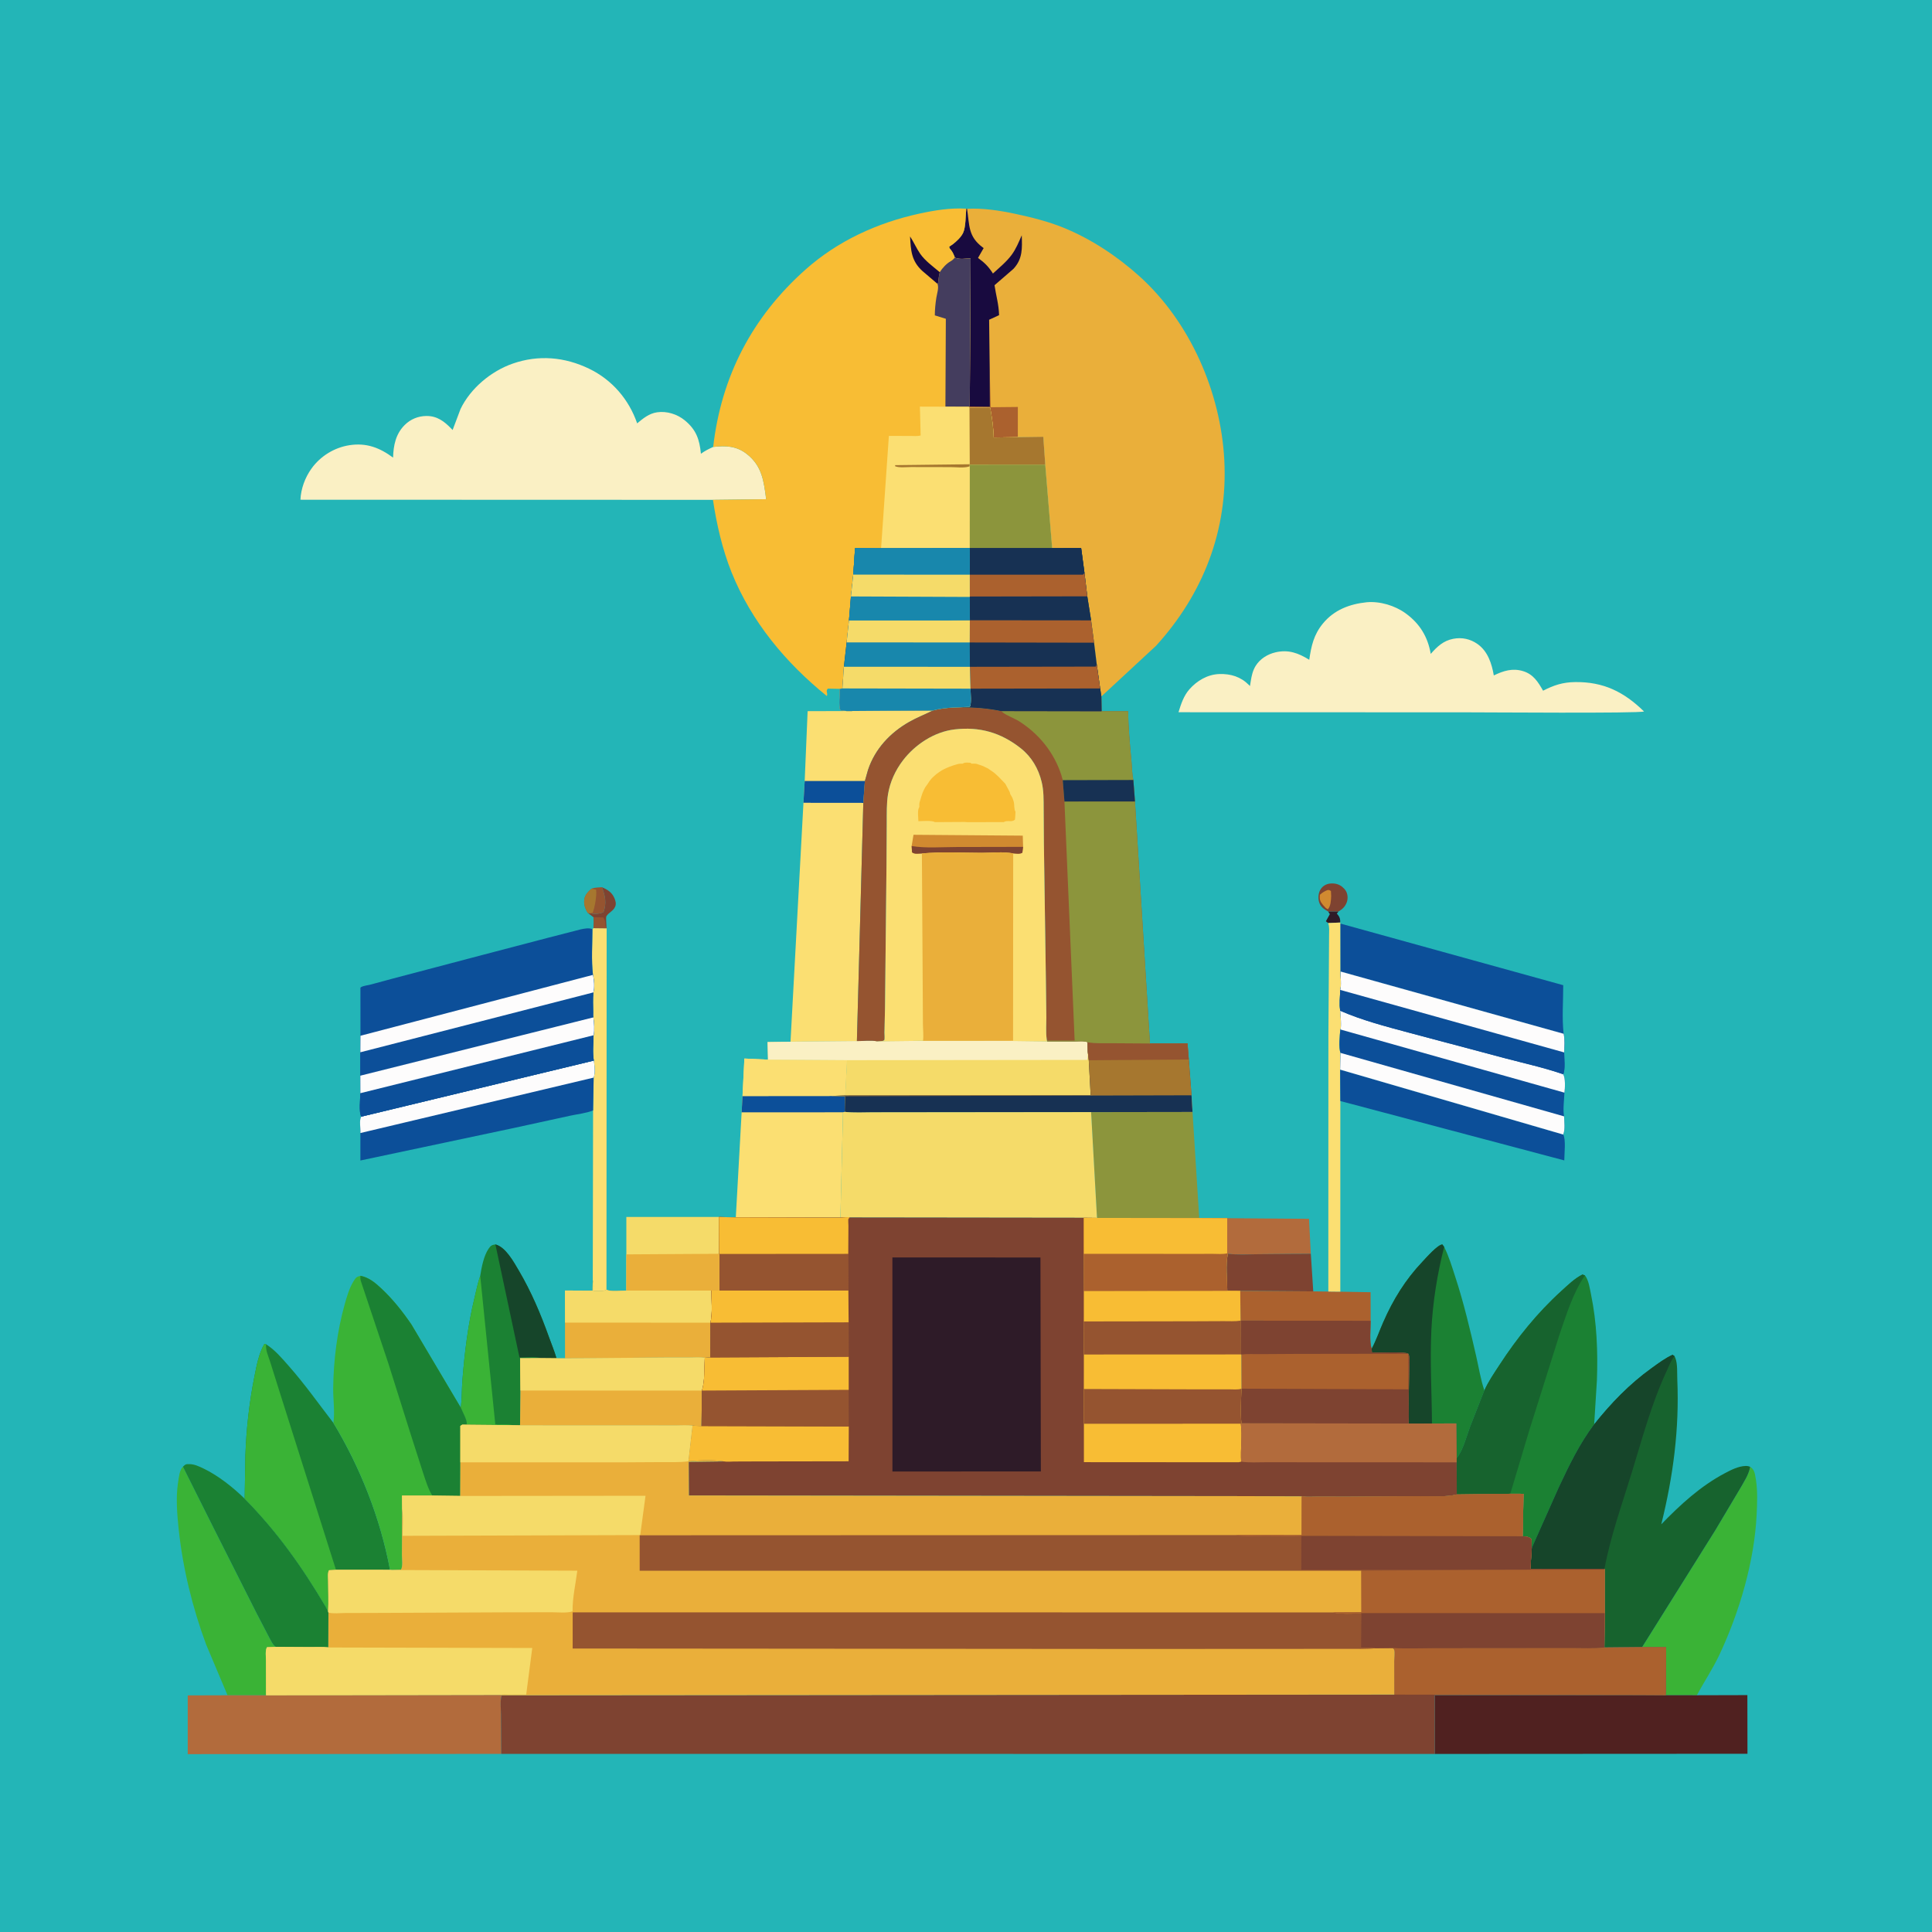 <svg version="1.1" xmlns="http://www.w3.org/2000/svg" style="display: block;" viewBox="0 0 2048 2048" width="1024" height="1024">
<path transform="translate(0,0)" fill="rgb(35,181,183)" d="M -0 -0 L 2048 0 L 2048 2048 L -0 2048 L -0 -0 z"/>
<path transform="translate(0,0)" fill="rgb(46,27,40)" d="M 1407.85 966.177 L 1418.94 966.171 L 1417.12 968.5 L 1418.38 969.978 C 1420.31 972.35 1420.88 974.929 1420.63 977.925 L 1407.9 978.471 L 1405.5 976.604 L 1409.69 969 L 1407.85 966.177 z"/>
<path transform="translate(0,0)" fill="rgb(126,67,49)" d="M 638.007 940.474 C 643.989 943.004 648.559 945.783 651.265 951.973 C 652.532 954.872 653.382 957.968 652.143 961 C 650.204 965.747 645.067 967.448 642.821 971.256 C 641.956 972.723 643.077 980.658 642.849 982.988 L 643.081 984.15 L 629.089 983.976 C 629.445 979.938 629.798 976.296 629.091 972.269 L 623.127 967.776 L 626.163 968.013 L 626.954 968.339 C 630.422 969.099 636.668 968.699 639.726 966.819 C 643.18 957.695 641.6 949.376 638.007 940.474 z"/>
<path transform="translate(0,0)" fill="rgb(149,84,48)" d="M 629.091 972.269 L 639.51 972.5 C 641.69 975.737 641.707 977.954 641.845 981.747 L 642.849 982.988 L 643.081 984.15 L 629.089 983.976 C 629.445 979.938 629.798 976.296 629.091 972.269 z"/>
<path transform="translate(0,0)" fill="rgb(149,84,48)" d="M 627.057 941.969 C 630.339 940.725 634.517 940.786 638.007 940.474 C 641.6 949.376 643.18 957.695 639.726 966.819 C 636.668 968.699 630.422 969.099 626.954 968.339 L 626.163 968.013 L 623.127 967.776 C 620.839 964.425 619.131 959.743 619.206 955.654 C 619.324 949.248 622.656 946.042 627.057 941.969 z"/>
<path transform="translate(0,0)" fill="rgb(166,119,47)" d="M 627.057 941.969 L 628.415 942.342 L 631.85 943.048 C 632.83 948.753 630.484 962.158 628.265 967.556 L 626.163 968.013 L 623.127 967.776 C 620.839 964.425 619.131 959.743 619.206 955.654 C 619.324 949.248 622.656 946.042 627.057 941.969 z"/>
<path transform="translate(0,0)" fill="rgb(126,67,49)" d="M 1407.85 966.177 C 1403.25 963.647 1399.72 961.274 1398.22 955.979 C 1396.98 951.569 1397.55 946.055 1400.21 942.219 C 1402.43 939.017 1405.9 937.054 1409.73 936.618 C 1414.51 936.075 1419.22 937.048 1422.93 940.182 C 1426.23 942.962 1428.04 945.785 1428.43 950.108 C 1428.83 954.647 1427.24 958.775 1424.21 962.116 C 1422.69 963.784 1420.84 964.997 1418.94 966.171 L 1407.85 966.177 z"/>
<path transform="translate(0,0)" fill="rgb(209,138,48)" d="M 1407.26 943.5 C 1409.33 943.369 1409.17 943.539 1410.85 944.5 L 1411.09 950 C 1410.89 954.351 1410.63 960.931 1407.5 963.897 L 1405.37 962.5 L 1402.44 959.296 C 1399.31 955.553 1398.64 953.333 1399.12 948.5 C 1401.82 946.132 1403.88 944.764 1407.26 943.5 z"/>
<path transform="translate(0,0)" fill="rgb(178,107,60)" d="M 1300.9 1291.33 L 1387.6 1292 L 1389.53 1329.01 L 1333.62 1329.52 C 1323.04 1329.62 1312.14 1330.32 1301.64 1329.06 L 1300.88 1328.6 L 1300.9 1291.33 z"/>
<path transform="translate(0,0)" fill="rgb(126,67,49)" d="M 1389.53 1329.01 L 1392.11 1368.91 L 1314.72 1368.33 L 1301 1368.23 C 1300.94 1356.31 1298.99 1340.46 1301.64 1329.06 C 1312.14 1330.32 1323.04 1329.62 1333.62 1329.52 L 1389.53 1329.01 z"/>
<path transform="translate(0,0)" fill="rgb(171,97,46)" d="M 1314.72 1368.33 L 1392.11 1368.91 L 1408.08 1369.1 L 1420.79 1369.24 L 1452.89 1369.8 L 1452.98 1400.05 L 1314.99 1399.97 L 1314.72 1368.33 z"/>
<path transform="translate(0,0)" fill="rgb(251,223,114)" d="M 1420.63 977.925 L 1420.95 979.04 L 1421 1029.86 C 1420.95 1035.2 1422.15 1044.48 1420.72 1049.35 C 1420.54 1056.21 1419.49 1064.73 1420.72 1071.46 C 1420.83 1074.97 1422.36 1088.62 1420.82 1091.28 C 1420.23 1096.91 1418.87 1111.02 1421.01 1116.12 L 1420.61 1133.85 L 1420.82 1167.14 L 1420.79 1369.24 L 1408.08 1369.1 L 1408.16 1097.48 L 1408.73 1014.05 L 1408.88 991.406 C 1408.89 987.088 1409.43 982.563 1407.9 978.471 L 1420.63 977.925 z"/>
<path transform="translate(0,0)" fill="rgb(251,223,114)" d="M 629.089 983.976 L 643.081 984.15 L 642.888 1367.19 C 640.156 1369.2 632.609 1368.59 629.043 1368.33 C 629.06 1365.18 629.535 1361.12 628.668 1358.11 L 628.352 1357.29 L 628.696 1177.1 L 629.297 1142.3 C 631.129 1137.49 630.267 1129.32 629.485 1124.26 C 627.957 1115.97 629.044 1105.89 629.196 1097.42 C 630.43 1091.42 629.644 1084.52 628.999 1078.47 C 628.524 1077.53 628.777 1074.36 628.755 1073.15 C 628.632 1066.1 628.402 1059.06 628.906 1052.02 C 630.442 1046.81 629.724 1038.65 628.559 1033.41 C 626.692 1017.72 627.984 1000.7 628.006 984.857 L 629.089 983.976 z"/>
<path transform="translate(0,0)" fill="rgb(12,79,153)" d="M 1420.61 1133.85 L 1657.07 1202.65 C 1660.1 1207.85 1658.19 1223.49 1658.21 1230.08 L 1420.82 1167.14 L 1420.61 1133.85 z"/>
<path transform="translate(0,0)" fill="rgb(245,219,105)" d="M 663.949 1329.69 L 663.952 1290.02 L 762.123 1290.04 L 762.236 1329.08 L 762.868 1329.25 L 762.85 1368.04 L 754.157 1368.04 L 663.906 1368.09 L 663.949 1329.69 z"/>
<path transform="translate(0,0)" fill="rgb(234,175,58)" d="M 762.236 1329.08 L 762.868 1329.25 L 762.85 1368.04 L 754.157 1368.04 L 663.906 1368.09 L 663.949 1329.69 L 762.236 1329.08 z"/>
<path transform="translate(0,0)" fill="rgb(251,223,114)" d="M 897.534 753.736 L 989.197 753.052 C 980.767 757.227 971.952 760.625 963.767 765.281 C 943.635 776.732 927.612 793.799 920.182 816.006 L 916.817 827.887 L 915.146 851.122 L 851.689 851.058 L 853.003 827.864 L 856.118 753.859 L 897.534 753.736 z"/>
<path transform="translate(0,0)" fill="rgb(12,79,153)" d="M 853.003 827.864 L 916.817 827.887 L 915.146 851.122 L 851.689 851.058 L 853.003 827.864 z"/>
<path transform="translate(0,0)" fill="rgb(234,175,58)" d="M 628.352 1357.29 L 628.668 1358.11 C 629.535 1361.12 629.06 1365.18 629.043 1368.33 C 632.609 1368.59 640.156 1369.2 642.888 1367.19 C 647.968 1369.53 658.116 1367.98 663.906 1368.09 L 754.157 1368.04 C 754.126 1378.62 755.456 1391.9 753.151 1402.09 L 753.074 1438.98 L 747.114 1439.33 C 742.267 1438.48 736.732 1438.97 731.797 1438.98 L 705.393 1439.02 L 598.945 1439.91 L 598.932 1402.02 L 598.864 1367.99 L 628.173 1368.15 L 628.352 1357.29 z"/>
<path transform="translate(0,0)" fill="rgb(245,219,105)" d="M 628.352 1357.29 L 628.668 1358.11 C 629.535 1361.12 629.06 1365.18 629.043 1368.33 C 632.609 1368.59 640.156 1369.2 642.888 1367.19 C 647.968 1369.53 658.116 1367.98 663.906 1368.09 L 754.157 1368.04 C 754.126 1378.62 755.456 1391.9 753.151 1402.09 L 598.932 1402.02 L 598.864 1367.99 L 628.173 1368.15 L 628.352 1357.29 z"/>
<path transform="translate(0,0)" fill="rgb(58,179,54)" d="M 241.201 1797.06 L 218.5 1743.24 C 203.943 1703.92 193.747 1662.34 189.36 1620.64 C 187.754 1605.37 186.377 1587.86 188.581 1572.62 L 188.835 1571 C 189.536 1566.31 190.288 1558.01 193.919 1554.74 L 226.579 1619.99 L 271.632 1709.35 L 285.759 1736.52 C 287.591 1739.69 289.188 1743.69 292.322 1745.74 L 283 1746.12 C 280.991 1749.65 281.943 1756.22 281.949 1760.37 L 282.003 1797.06 L 241.201 1797.06 z"/>
<path transform="translate(0,0)" fill="rgb(27,129,51)" d="M 509.021 1352.62 C 510.443 1343.54 512.765 1331.13 518.049 1323.5 C 520.249 1320.32 521.46 1319.7 525.147 1319.13 C 536.028 1321.92 544.494 1337.58 549.886 1346.71 C 563.043 1368.99 573.218 1393.01 581.922 1417.34 C 584.582 1424.77 587.752 1432.27 589.928 1439.85 L 573.544 1439.7 L 551.327 1439.79 L 551.688 1474.03 L 551.279 1510.9 L 543.522 1510.74 L 489.976 1510.22 L 494.86 1509.64 C 495.113 1505.07 490.361 1496.86 488.509 1492.25 C 489.673 1482.65 489.421 1472.68 490.183 1463 C 492.466 1434.01 495.992 1404.54 502.885 1376.25 C 504.809 1368.36 506.302 1360.29 509.021 1352.62 z"/>
<path transform="translate(0,0)" fill="rgb(22,69,42)" d="M 525.147 1319.13 C 536.028 1321.92 544.494 1337.58 549.886 1346.71 C 563.043 1368.99 573.218 1393.01 581.922 1417.34 C 584.582 1424.77 587.752 1432.27 589.928 1439.85 L 573.544 1439.7 C 566.932 1437.83 557.628 1438.98 550.68 1438.99 L 525.147 1319.13 z"/>
<path transform="translate(0,0)" fill="rgb(58,179,54)" d="M 488.509 1492.25 C 489.673 1482.65 489.421 1472.68 490.183 1463 C 492.466 1434.01 495.992 1404.54 502.885 1376.25 C 504.809 1368.36 506.302 1360.29 509.021 1352.62 L 509.164 1353.56 L 525.053 1510.1 C 530.821 1510.16 537.958 1509.52 543.522 1510.74 L 489.976 1510.22 L 494.86 1509.64 C 495.113 1505.07 490.361 1496.86 488.509 1492.25 z"/>
<path transform="translate(0,0)" fill="rgb(27,129,51)" d="M 193.919 1554.74 C 196.771 1551.99 197.141 1551.97 201.124 1552.03 C 206.177 1552.12 211.275 1554.56 215.775 1556.71 C 231.277 1564.15 247.119 1576.7 259.355 1588.7 C 293.882 1623.71 320.309 1661.01 345.218 1703.17 L 347.796 1708.15 L 348.15 1709.44 L 348.04 1746.31 C 341.713 1745.57 334.998 1745.98 328.62 1745.95 L 292.322 1745.74 C 289.188 1743.69 287.591 1739.69 285.759 1736.52 L 271.632 1709.35 L 226.579 1619.99 L 193.919 1554.74 z"/>
<path transform="translate(0,0)" fill="rgb(12,79,153)" d="M 1420.95 979.04 L 1657.08 1044.35 C 1657.14 1061.05 1655.61 1079.37 1657.53 1095.86 L 1421 1029.86 L 1420.95 979.04 z"/>
<path transform="translate(0,0)" fill="rgb(140,149,60)" d="M 1156.61 1178.89 L 1264.13 1178.73 L 1271.23 1291.18 L 1162.85 1291.04 L 1156.61 1178.89 z"/>
<path transform="translate(0,0)" fill="rgb(58,179,54)" d="M 1855.26 1554.89 C 1858.39 1556.92 1859.55 1559.3 1860.37 1562.86 L 1861.17 1567.5 L 1861.42 1569.02 C 1863.21 1580.8 1862.69 1593.58 1862.12 1605.47 C 1859.71 1655.35 1843.89 1708.87 1822.73 1753.95 C 1815.71 1768.89 1806.53 1782.51 1798.77 1797.03 L 1765.89 1796.99 L 1766.17 1745.98 L 1740.72 1745.99 L 1818.17 1622.33 L 1844.1 1578.76 C 1848.4 1571.17 1853.69 1563.58 1855.26 1554.89 z"/>
<path transform="translate(0,0)" fill="rgb(12,79,153)" d="M 629.485 1124.26 C 630.267 1129.32 631.129 1137.49 629.297 1142.3 L 628.696 1177.1 C 621.184 1180.16 612.211 1180.97 604.263 1182.73 L 544.181 1195.83 L 382.021 1230.18 L 382.042 1201.06 C 382.392 1196.03 380.51 1187.92 382.879 1183.72 L 629.485 1124.26 z"/>
<path transform="translate(0,0)" fill="rgb(253,252,252)" d="M 629.485 1124.26 C 630.267 1129.32 631.129 1137.49 629.297 1142.3 L 382.042 1201.06 C 382.392 1196.03 380.51 1187.92 382.879 1183.72 L 629.485 1124.26 z"/>
<path transform="translate(0,0)" fill="rgb(27,129,51)" d="M 1453.96 1429.92 C 1458.74 1421 1462.16 1411.02 1466.23 1401.73 C 1476.76 1377.69 1489.67 1356.69 1507.74 1337.58 C 1511.89 1333.19 1523.94 1319.33 1528.99 1319.17 L 1530.87 1321.78 C 1535.93 1331.83 1539.23 1343.07 1542.72 1353.75 C 1551.69 1381.16 1558.33 1409.34 1564.78 1437.43 C 1567.55 1449.49 1569.53 1462.27 1573.5 1473.96 L 1558.53 1512.12 C 1554.64 1522.46 1551.1 1537.39 1544.14 1545.81 L 1543.72 1508.91 L 1517.96 1508.97 L 1493.12 1509.04 C 1493.82 1499.47 1493.04 1489.62 1493.29 1480 L 1493.97 1447.44 C 1493.97 1443.38 1494.57 1438.8 1492.97 1435.03 C 1488.54 1432.37 1461.41 1434.37 1454.32 1433.62 L 1453.96 1429.92 z"/>
<path transform="translate(0,0)" fill="rgb(22,69,42)" d="M 1453.96 1429.92 C 1458.74 1421 1462.16 1411.02 1466.23 1401.73 C 1476.76 1377.69 1489.67 1356.69 1507.74 1337.58 C 1511.89 1333.19 1523.94 1319.33 1528.99 1319.17 L 1530.87 1321.78 C 1523.52 1350.68 1518.74 1380.45 1517.3 1410.26 C 1515.72 1443.14 1517.75 1476.09 1517.96 1508.97 L 1493.12 1509.04 C 1493.82 1499.47 1493.04 1489.62 1493.29 1480 L 1493.97 1447.44 C 1493.97 1443.38 1494.57 1438.8 1492.97 1435.03 C 1488.54 1432.37 1461.41 1434.37 1454.32 1433.62 L 1453.96 1429.92 z"/>
<path transform="translate(0,0)" fill="rgb(234,175,58)" d="M 598.945 1439.91 L 705.393 1439.02 L 731.797 1438.98 C 736.732 1438.97 742.267 1438.48 747.114 1439.33 C 746.448 1449.81 747.296 1464.33 744.076 1474.06 L 743.646 1511.65 L 734.085 1511.29 C 728.498 1510.43 722.017 1511 716.332 1510.99 L 680.53 1510.93 L 551.279 1510.9 L 551.688 1474.03 L 551.327 1439.79 L 573.544 1439.7 L 589.928 1439.85 L 598.945 1439.91 z"/>
<path transform="translate(0,0)" fill="rgb(245,219,105)" d="M 598.945 1439.91 L 705.393 1439.02 L 731.797 1438.98 C 736.732 1438.97 742.267 1438.48 747.114 1439.33 C 746.448 1449.81 747.296 1464.33 744.076 1474.06 L 551.688 1474.03 L 551.327 1439.79 L 573.544 1439.7 L 589.928 1439.85 L 598.945 1439.91 z"/>
<path transform="translate(0,0)" fill="rgb(251,223,114)" d="M 851.689 851.058 L 915.146 851.122 L 908.344 1103.61 L 837.978 1104.26 L 851.689 851.058 z"/>
<path transform="translate(0,0)" fill="rgb(171,97,46)" d="M 1314.99 1399.97 L 1452.98 1400.05 C 1452.99 1409.21 1451.53 1421.18 1453.96 1429.92 L 1454.32 1433.62 C 1461.41 1434.37 1488.54 1432.37 1492.97 1435.03 C 1494.57 1438.8 1493.97 1443.38 1493.97 1447.44 L 1493.29 1480 C 1493.04 1489.62 1493.82 1499.47 1493.12 1509.04 L 1316.03 1508.76 C 1314.59 1497.21 1315.63 1483.75 1316.06 1472.05 L 1315.87 1435.84 L 1314.95 1435.75 L 1314.99 1399.97 z"/>
<path transform="translate(0,0)" fill="rgb(126,67,49)" d="M 1314.99 1399.97 L 1452.98 1400.05 C 1452.99 1409.21 1451.53 1421.18 1453.96 1429.92 L 1454.32 1433.62 C 1461.41 1434.37 1488.54 1432.37 1492.97 1435.03 L 1374.68 1435.19 L 1335.87 1435.43 C 1329.33 1435.49 1322.33 1435.05 1315.87 1435.84 L 1314.95 1435.75 L 1314.99 1399.97 z"/>
<path transform="translate(0,0)" fill="rgb(126,67,49)" d="M 1492.97 1435.03 C 1494.57 1438.8 1493.97 1443.38 1493.97 1447.44 L 1493.29 1480 C 1493.04 1489.62 1493.82 1499.47 1493.12 1509.04 L 1316.03 1508.76 C 1314.59 1497.21 1315.63 1483.75 1316.06 1472.05 L 1493.01 1472.74 L 1492.97 1435.03 z"/>
<path transform="translate(0,0)" fill="rgb(251,223,114)" d="M 787.099 1161.84 L 789.077 1122.1 L 814.114 1123.27 L 897.851 1123.83 L 895.948 1161.22 L 881.829 1161.76 L 895.706 1161.99 L 895.475 1178.65 L 893.626 1179.07 L 890.879 1290.81 L 779.988 1290.5 L 786.168 1179.1 L 787.099 1161.84 z"/>
<path transform="translate(0,0)" fill="rgb(12,79,153)" d="M 787.099 1161.84 L 881.829 1161.76 L 895.706 1161.99 L 895.475 1178.65 L 893.626 1179.07 L 786.168 1179.1 L 787.099 1161.84 z"/>
<path transform="translate(0,0)" fill="rgb(251,223,114)" d="M 787.099 1161.84 L 789.077 1122.1 L 814.114 1123.27 L 897.851 1123.83 L 895.948 1161.22 L 881.829 1161.76 L 787.099 1161.84 z"/>
<path transform="translate(0,0)" fill="rgb(80,33,32)" d="M 1765.89 1796.99 L 1798.77 1797.03 L 1852.28 1796.89 L 1852.39 1859.08 L 1520.91 1859.26 L 1520.88 1797.06 L 1738.06 1796.82 L 1765.89 1796.99 z"/>
<path transform="translate(0,0)" fill="rgb(178,107,60)" d="M 241.201 1797.06 L 282.003 1797.06 L 530.657 1796.67 L 531.852 1797.13 C 529.962 1802.9 531.018 1811.16 531.045 1817.28 L 531.375 1859.19 L 198.999 1859.46 L 198.998 1797.19 L 241.201 1797.06 z"/>
<path transform="translate(0,0)" fill="rgb(27,129,51)" d="M 259.355 1588.7 L 260.118 1542.61 C 261.067 1514.82 264.242 1486.34 269.71 1459.08 C 272.027 1447.53 274.291 1434.85 280.262 1424.56 L 282.069 1425.01 C 291.481 1430.95 298.862 1439.81 306.17 1448.08 C 323.176 1467.33 337.731 1488.03 353.395 1508.31 C 382.078 1555.83 403.2 1609.44 413.431 1664.1 L 356.13 1664.07 L 348.769 1664.5 C 347.083 1667.2 347.797 1672.43 347.796 1675.63 C 347.79 1686.36 348.428 1697.46 347.796 1708.15 L 345.218 1703.17 C 320.309 1661.01 293.882 1623.71 259.355 1588.7 z"/>
<path transform="translate(0,0)" fill="rgb(58,179,54)" d="M 259.355 1588.7 L 260.118 1542.61 C 261.067 1514.82 264.242 1486.34 269.71 1459.08 C 272.027 1447.53 274.291 1434.85 280.262 1424.56 L 282.069 1425.01 C 281.424 1431.51 284.411 1437.35 286.327 1443.42 L 295.669 1473.14 L 356.13 1664.07 L 348.769 1664.5 C 347.083 1667.2 347.797 1672.43 347.796 1675.63 C 347.79 1686.36 348.428 1697.46 347.796 1708.15 L 345.218 1703.17 C 320.309 1661.01 293.882 1623.71 259.355 1588.7 z"/>
<path transform="translate(0,0)" fill="rgb(27,129,51)" d="M 1573.5 1473.96 C 1577.54 1464.7 1583.86 1455.61 1589.37 1447.14 C 1607.99 1418.47 1629.71 1391.55 1655.06 1368.54 C 1661.78 1362.44 1669.29 1355.05 1677.49 1351.04 L 1680.12 1351.99 C 1684.16 1357.12 1685.25 1365.9 1686.58 1372.31 C 1692.72 1401.94 1693.89 1433.07 1692.79 1463.23 L 1689.9 1509.88 C 1674.19 1530.86 1663.44 1553.29 1652.33 1576.94 L 1623.72 1641.16 L 1623.28 1631.5 C 1620.71 1628.69 1617.73 1629.02 1614.08 1628.5 L 1615.02 1583.49 L 1600.98 1583.47 L 1544.27 1584.2 L 1544.12 1550.13 L 1544.14 1545.81 C 1551.1 1537.39 1554.64 1522.46 1558.53 1512.12 L 1573.5 1473.96 z"/>
<path transform="translate(0,0)" fill="rgb(23,99,46)" d="M 1573.5 1473.96 C 1577.54 1464.7 1583.86 1455.61 1589.37 1447.14 C 1607.99 1418.47 1629.71 1391.55 1655.06 1368.54 C 1661.78 1362.44 1669.29 1355.05 1677.49 1351.04 L 1680.12 1351.99 C 1667.26 1370.66 1660.24 1394.18 1652.89 1415.44 L 1620.7 1517.55 L 1600.98 1583.47 L 1544.27 1584.2 L 1544.12 1550.13 L 1544.14 1545.81 C 1551.1 1537.39 1554.64 1522.46 1558.53 1512.12 L 1573.5 1473.96 z"/>
<path transform="translate(0,0)" fill="rgb(58,179,54)" d="M 353.395 1508.31 C 355.107 1496.88 353.052 1483.1 353.191 1471.34 C 353.538 1441.97 357.415 1411 365.374 1382.69 C 367.664 1374.55 370.314 1365.24 374.891 1358 C 377.276 1354.23 377.77 1353.52 382.086 1352.4 C 391.051 1354.09 397.804 1359.8 404.294 1365.89 C 416.551 1377.38 426.738 1390.24 436.186 1404.08 L 488.509 1492.25 C 490.361 1496.86 495.113 1505.07 494.86 1509.64 L 489.976 1510.22 L 487.999 1511.53 L 487.979 1550.14 L 487.797 1585.77 L 458.273 1585.37 L 426.111 1585.38 L 426.259 1599.49 L 426.052 1648.44 C 426.038 1652.62 427.202 1660.76 425 1663.96 L 415.494 1664.28 L 413.431 1664.1 C 403.2 1609.44 382.078 1555.83 353.395 1508.31 z"/>
<path transform="translate(0,0)" fill="rgb(27,129,51)" d="M 382.086 1352.4 C 391.051 1354.09 397.804 1359.8 404.294 1365.89 C 416.551 1377.38 426.738 1390.24 436.186 1404.08 L 488.509 1492.25 C 490.361 1496.86 495.113 1505.07 494.86 1509.64 L 489.976 1510.22 L 487.999 1511.53 L 487.979 1550.14 L 487.797 1585.77 L 458.273 1585.37 C 453.93 1578.6 451.233 1569.43 448.652 1561.79 L 435.279 1520.14 L 411.65 1445.21 L 382.411 1357.68 C 381.87 1355.87 381.973 1354.26 382.086 1352.4 z"/>
<path transform="translate(0,0)" fill="rgb(12,79,153)" d="M 1421 1029.86 L 1657.53 1095.86 C 1658.89 1102.26 1658.18 1109.09 1658.08 1115.61 C 1658.03 1121.36 1659.5 1134.37 1657 1138.77 C 1659.52 1142.68 1659.07 1153.48 1658.34 1158.25 C 1658.11 1165.8 1656.59 1176.14 1657.99 1183.39 C 1658.09 1188.81 1659.2 1197.13 1657.25 1202.03 L 1657.07 1202.65 L 1420.61 1133.85 L 1421.01 1116.12 C 1418.87 1111.02 1420.23 1096.91 1420.82 1091.28 C 1422.36 1088.62 1420.83 1074.97 1420.72 1071.46 C 1419.49 1064.73 1420.54 1056.21 1420.72 1049.35 C 1422.15 1044.48 1420.95 1035.2 1421 1029.86 z"/>
<path transform="translate(0,0)" fill="rgb(253,252,252)" d="M 1420.61 1133.85 L 1421.01 1116.12 L 1657.99 1183.39 C 1658.09 1188.81 1659.2 1197.13 1657.25 1202.03 L 1657.07 1202.65 L 1420.61 1133.85 z"/>
<path transform="translate(0,0)" fill="rgb(253,252,252)" d="M 1420.72 1071.46 C 1443.79 1081.53 1468.81 1088.03 1493.09 1094.56 L 1595.03 1121.68 C 1615.51 1127.1 1637.03 1131.77 1657 1138.77 C 1659.52 1142.68 1659.07 1153.48 1658.34 1158.25 L 1420.82 1091.28 C 1422.36 1088.62 1420.83 1074.97 1420.72 1071.46 z"/>
<path transform="translate(0,0)" fill="rgb(12,79,153)" d="M 1421 1029.86 L 1657.53 1095.86 C 1658.89 1102.26 1658.18 1109.09 1658.08 1115.61 C 1658.03 1121.36 1659.5 1134.37 1657 1138.77 C 1637.03 1131.77 1615.51 1127.1 1595.03 1121.68 L 1493.09 1094.56 C 1468.81 1088.03 1443.79 1081.53 1420.72 1071.46 C 1419.49 1064.73 1420.54 1056.21 1420.72 1049.35 C 1422.15 1044.48 1420.95 1035.2 1421 1029.86 z"/>
<path transform="translate(0,0)" fill="rgb(253,252,252)" d="M 1421 1029.86 L 1657.53 1095.86 C 1658.89 1102.26 1658.18 1109.09 1658.08 1115.61 L 1420.72 1049.35 C 1422.15 1044.48 1420.95 1035.2 1421 1029.86 z"/>
<path transform="translate(0,0)" fill="rgb(245,219,105)" d="M 978.434 1103.32 L 1056.61 1103.26 L 1110.12 1103.95 L 1139.13 1103.95 C 1143.38 1103.95 1148.96 1103.23 1152.88 1104.78 C 1161.31 1106.31 1170.43 1105.8 1178.98 1105.86 L 1219 1106.12 L 1258.81 1105.96 L 1260.19 1123.14 L 1263.08 1161.06 L 1264.13 1178.73 L 1156.61 1178.89 L 978.612 1179.08 L 925.589 1179.14 C 915.702 1179.14 905.277 1179.82 895.475 1178.65 L 895.706 1161.99 L 881.829 1161.76 L 895.948 1161.22 L 897.851 1123.83 L 814.114 1123.27 L 813.665 1104.63 L 837.978 1104.26 L 908.344 1103.61 C 914.534 1103.66 923.786 1102.47 929.604 1103.86 L 978.434 1103.32 z"/>
<path transform="translate(0,0)" fill="rgb(250,240,196)" d="M 978.434 1103.32 L 1056.61 1103.26 L 1110.12 1103.95 L 1139.13 1103.95 C 1143.38 1103.95 1148.96 1103.23 1152.88 1104.78 L 1153.09 1114.87 C 1153.05 1117.72 1153.25 1120.76 1152.5 1123.53 L 897.851 1123.83 L 814.114 1123.27 L 813.665 1104.63 L 837.978 1104.26 L 908.344 1103.61 C 914.534 1103.66 923.786 1102.47 929.604 1103.86 L 978.434 1103.32 z"/>
<path transform="translate(0,0)" fill="rgb(23,49,83)" d="M 1152.88 1104.78 C 1161.31 1106.31 1170.43 1105.8 1178.98 1105.86 L 1219 1106.12 L 1258.81 1105.96 L 1260.19 1123.14 L 1263.08 1161.06 L 1264.13 1178.73 L 1156.61 1178.89 L 978.612 1179.08 L 925.589 1179.14 C 915.702 1179.14 905.277 1179.82 895.475 1178.65 L 895.706 1161.99 L 881.829 1161.76 L 895.948 1161.22 L 1156.15 1161 L 1154.15 1123.93 L 1153.09 1114.87 L 1152.88 1104.78 z"/>
<path transform="translate(0,0)" fill="rgb(166,119,47)" d="M 1152.88 1104.78 C 1161.31 1106.31 1170.43 1105.8 1178.98 1105.86 L 1219 1106.12 L 1258.81 1105.96 L 1260.19 1123.14 L 1263.08 1161.06 L 895.706 1161.99 L 881.829 1161.76 L 895.948 1161.22 L 1156.15 1161 L 1154.15 1123.93 L 1153.09 1114.87 L 1152.88 1104.78 z"/>
<path transform="translate(0,0)" fill="rgb(149,84,48)" d="M 1152.88 1104.78 C 1161.31 1106.31 1170.43 1105.8 1178.98 1105.86 L 1219 1106.12 L 1258.81 1105.96 L 1260.19 1123.14 L 1154.15 1123.93 L 1153.09 1114.87 L 1152.88 1104.78 z"/>
<path transform="translate(0,0)" fill="rgb(250,240,196)" d="M 1448.79 638.41 C 1462.87 637.151 1478.68 641.922 1490.06 650.18 C 1505.05 661.053 1513.53 675.066 1516.64 693.157 C 1523.4 685.47 1530 679.168 1540.5 677.157 C 1549.78 675.382 1558.62 677.292 1566.32 682.741 C 1577.14 690.4 1581.38 703.535 1583.49 715.982 C 1593.62 711.125 1603.14 708.006 1614.43 711.397 C 1625.34 714.674 1630.44 722.882 1635.73 732.172 C 1647.24 726.246 1656.67 723.201 1669.69 723.03 C 1699.84 722.634 1721.53 733.477 1742.72 754.181 C 1737.63 756.378 1574.07 755.053 1553.72 755.088 L 1249.26 754.999 C 1251.89 746.399 1254.73 737.656 1260.76 730.763 C 1268.78 721.603 1280.1 714.908 1292.5 714.51 C 1304.68 714.119 1315.21 717.398 1323.85 726.048 L 1325.02 727.234 L 1325.87 722 C 1326.77 716.267 1327.95 710.878 1331.05 705.86 C 1335.65 698.41 1343.66 693.459 1352.08 691.5 C 1365.78 688.313 1376.33 692.246 1387.86 699.4 C 1390.01 684.657 1392.62 672.765 1402.38 660.902 C 1414.26 646.467 1430.73 640.28 1448.79 638.41 z"/>
<path transform="translate(0,0)" fill="rgb(245,219,105)" d="M 895.475 1178.65 C 905.277 1179.82 915.702 1179.14 925.589 1179.14 L 978.612 1179.08 L 1156.61 1178.89 L 1162.85 1291.04 L 1148.92 1290.88 L 900.805 1290.58 C 899.942 1289.81 892.521 1290.72 890.879 1290.81 L 893.626 1179.07 L 895.475 1178.65 z"/>
<path transform="translate(0,0)" fill="rgb(23,99,46)" d="M 1689.9 1509.88 C 1707.91 1487.27 1727.23 1467.26 1750.74 1450.32 C 1757.74 1445.27 1765.13 1439.7 1773 1436.13 L 1775.07 1437.59 L 1775.89 1439.39 C 1778.41 1445.42 1777.73 1455.9 1778.01 1462.5 C 1780.24 1515.05 1773.64 1564.91 1761.02 1615.82 C 1781.14 1595.08 1802.77 1575.17 1828.57 1561.59 C 1835.19 1558.1 1842.9 1554.15 1850.5 1553.98 C 1852.11 1553.94 1853.8 1554.22 1855.26 1554.89 C 1853.69 1563.58 1848.4 1571.17 1844.1 1578.76 L 1818.17 1622.33 L 1740.72 1745.99 L 1700.71 1746.38 L 1701.08 1709.99 L 1701.07 1663.89 L 1700.79 1663.01 L 1622.25 1663.13 L 1623.72 1641.16 L 1652.33 1576.94 C 1663.44 1553.29 1674.19 1530.86 1689.9 1509.88 z"/>
<path transform="translate(0,0)" fill="rgb(22,69,42)" d="M 1689.9 1509.88 C 1707.91 1487.27 1727.23 1467.26 1750.74 1450.32 C 1757.74 1445.27 1765.13 1439.7 1773 1436.13 L 1775.07 1437.59 C 1771.39 1441.71 1769.13 1448.21 1766.8 1453.2 C 1750.9 1487.18 1740.93 1524.52 1729.96 1560.32 C 1719.58 1594.16 1707.28 1628.18 1700.79 1663.01 L 1622.25 1663.13 L 1623.72 1641.16 L 1652.33 1576.94 C 1663.44 1553.29 1674.19 1530.86 1689.9 1509.88 z"/>
<path transform="translate(0,0)" fill="rgb(12,79,153)" d="M 382.1 1097.94 L 382.066 1046.97 L 382.922 1046.29 C 385.585 1044.88 390.338 1044.35 393.334 1043.57 L 414.278 1037.89 L 511.314 1012.32 L 580.136 994.288 L 615.5 985.186 C 619.588 984.331 623.989 983.416 628.006 984.857 C 627.984 1000.7 626.692 1017.72 628.559 1033.41 C 629.724 1038.65 630.442 1046.81 628.906 1052.02 C 628.402 1059.06 628.632 1066.1 628.755 1073.15 C 628.777 1074.36 628.524 1077.53 628.999 1078.47 C 629.644 1084.52 630.43 1091.42 629.196 1097.42 C 629.044 1105.89 627.957 1115.97 629.485 1124.26 L 382.879 1183.72 C 380.167 1177.96 381.888 1165.31 382.015 1158.82 L 381.966 1140.26 L 381.988 1115.46 L 382.1 1097.94 z"/>
<path transform="translate(0,0)" fill="rgb(12,79,153)" d="M 628.559 1033.41 C 629.724 1038.65 630.442 1046.81 628.906 1052.02 C 628.402 1059.06 628.632 1066.1 628.755 1073.15 C 628.777 1074.36 628.524 1077.53 628.999 1078.47 L 381.966 1140.26 L 381.988 1115.46 L 382.1 1097.94 L 628.559 1033.41 z"/>
<path transform="translate(0,0)" fill="rgb(253,252,252)" d="M 628.559 1033.41 C 629.724 1038.65 630.442 1046.81 628.906 1052.02 L 381.988 1115.46 L 382.1 1097.94 L 628.559 1033.41 z"/>
<path transform="translate(0,0)" fill="rgb(12,79,153)" d="M 628.999 1078.47 C 629.644 1084.52 630.43 1091.42 629.196 1097.42 C 629.044 1105.89 627.957 1115.97 629.485 1124.26 L 382.879 1183.72 C 380.167 1177.96 381.888 1165.31 382.015 1158.82 L 381.966 1140.26 L 628.999 1078.47 z"/>
<path transform="translate(0,0)" fill="rgb(253,252,252)" d="M 628.999 1078.47 C 629.644 1084.52 630.43 1091.42 629.196 1097.42 L 382.015 1158.82 L 381.966 1140.26 L 628.999 1078.47 z"/>
<path transform="translate(0,0)" fill="rgb(250,240,196)" d="M 755.765 529.863 L 318.48 529.72 C 318.983 518.058 323.354 506.237 330.137 496.768 C 339.601 483.557 354.334 474.416 370.422 471.933 C 388.478 469.146 402.502 474.591 416.68 485.079 C 417.055 472.125 419.441 460.049 429.008 450.5 C 435.19 444.33 443.297 441.021 452 440.958 C 463.443 440.875 470.986 446.704 478.547 454.515 L 479.795 455.83 L 488.207 433.5 C 498.854 411.524 520.554 393.436 543.5 385.438 C 570.851 375.905 598.617 378.346 624.529 390.874 C 648.84 402.628 666.68 423.42 675.413 448.779 C 681.755 443.5 688.028 438.311 696.5 437.055 C 706.791 435.529 717.897 439.02 725.874 445.563 C 738.066 455.563 741.529 465.867 743.005 481.004 C 747.153 477.934 751.34 475.885 756.002 473.772 C 769.033 472.222 780.573 472.674 791.423 481.086 C 807.86 493.832 809.7 510.097 812.14 529.179 L 755.765 529.863 z"/>
<path transform="translate(0,0)" fill="rgb(149,84,48)" d="M 1018.95 749.661 C 1033.89 749.807 1046.96 750.724 1061.62 753.78 L 1167.72 753.947 L 1195.84 753.949 C 1196.09 771.235 1197.64 788.47 1199.28 805.673 C 1199.92 812.349 1199.91 820.348 1201.38 826.805 L 1203.12 849.714 L 1219 1106.12 L 1178.98 1105.86 C 1170.43 1105.8 1161.31 1106.31 1152.88 1104.78 C 1148.96 1103.23 1143.38 1103.95 1139.13 1103.95 L 1110.12 1103.95 L 1109.76 1103.08 L 1109.49 1101.18 C 1108.55 1093.84 1109.18 1085.86 1109.16 1078.42 L 1108.69 1039.95 L 1106.57 894.485 L 1106.32 857.126 C 1106.25 847.683 1106.47 838.356 1104.25 829.1 C 1100.82 814.773 1093.5 802.219 1081.9 793.081 C 1060.97 776.603 1038.51 770.094 1011.9 773.213 C 990.451 775.727 970.077 789.133 957.132 806.08 C 949.181 816.489 943.461 828.908 941.345 841.875 C 939.7 851.951 940.056 862.263 939.986 872.439 L 939.734 916.436 L 938.146 1068.74 L 937.565 1094.64 C 937.537 1096.49 938.015 1100.9 937.453 1102.5 C 937.357 1102.78 935.812 1103.41 935.5 1103.49 L 929.604 1103.86 C 923.786 1102.47 914.534 1103.66 908.344 1103.61 L 915.146 851.122 L 916.817 827.887 L 920.182 816.006 C 927.612 793.799 943.635 776.732 963.767 765.281 C 971.952 760.625 980.767 757.227 989.197 753.052 C 999.196 750.452 1008.69 749.952 1018.95 749.661 z"/>
<path transform="translate(0,0)" fill="rgb(140,149,60)" d="M 1061.62 753.78 L 1167.72 753.947 L 1195.84 753.949 C 1196.09 771.235 1197.64 788.47 1199.28 805.673 C 1199.92 812.349 1199.91 820.348 1201.38 826.805 L 1203.12 849.714 L 1128.36 849.768 L 1126.54 826.991 L 1125.05 821.5 C 1117.28 797.677 1101.44 778.027 1080.38 764.642 C 1075.25 761.38 1067.53 758.778 1062.94 755.177 L 1061.62 753.78 z"/>
<path transform="translate(0,0)" fill="rgb(23,49,83)" d="M 1126.54 826.991 L 1201.38 826.805 L 1203.12 849.714 L 1128.36 849.768 L 1126.54 826.991 z"/>
<path transform="translate(0,0)" fill="rgb(140,149,60)" d="M 1203.12 849.714 L 1219 1106.12 L 1178.98 1105.86 C 1170.43 1105.8 1161.31 1106.31 1152.88 1104.78 C 1148.96 1103.23 1143.38 1103.95 1139.13 1103.95 L 1110.12 1103.95 L 1109.76 1103.08 L 1139.17 1103.05 L 1128.36 849.768 L 1203.12 849.714 z"/>
<path transform="translate(0,0)" fill="rgb(251,223,114)" d="M 929.604 1103.86 L 935.5 1103.49 C 935.812 1103.41 937.357 1102.78 937.453 1102.5 C 938.015 1100.9 937.537 1096.49 937.565 1094.64 L 938.146 1068.74 L 939.734 916.436 L 939.986 872.439 C 940.056 862.263 939.7 851.951 941.345 841.875 C 943.461 828.908 949.181 816.489 957.132 806.08 C 970.077 789.133 990.451 775.727 1011.9 773.213 C 1038.51 770.094 1060.97 776.603 1081.9 793.081 C 1093.5 802.219 1100.82 814.773 1104.25 829.1 C 1106.47 838.356 1106.25 847.683 1106.32 857.126 L 1106.57 894.485 L 1108.69 1039.95 L 1109.16 1078.42 C 1109.18 1085.86 1108.55 1093.84 1109.49 1101.18 L 1109.76 1103.08 L 1110.12 1103.95 L 1056.61 1103.26 L 978.434 1103.32 L 929.604 1103.86 z"/>
<path transform="translate(0,0)" fill="rgb(209,138,48)" d="M 966.381 896.841 L 968.35 884.909 L 1084.18 885.822 L 1084.53 897.724 L 1083.74 903.91 C 1081.06 905.634 1077.1 904.819 1074.03 904.612 C 1063.93 902.622 1050.91 904.011 1040.52 903.989 C 1019.76 903.946 997.878 902.663 977.244 904.694 C 973.754 904.78 969.501 905.74 966.802 903.5 L 966.381 896.841 z"/>
<path transform="translate(0,0)" fill="rgb(126,67,49)" d="M 966.381 896.841 C 981.406 899.354 998.553 897.866 1013.81 897.868 L 1084.53 897.724 L 1083.74 903.91 C 1081.06 905.634 1077.1 904.819 1074.03 904.612 C 1063.93 902.622 1050.91 904.011 1040.52 903.989 C 1019.76 903.946 997.878 902.663 977.244 904.694 C 973.754 904.78 969.501 905.74 966.802 903.5 L 966.381 896.841 z"/>
<path transform="translate(0,0)" fill="rgb(248,189,52)" d="M 995.958 818.16 C 999.393 815.833 1002.25 814.533 1006 813.005 C 1009.19 811.708 1011.72 810.978 1015 810.018 C 1016.45 809.597 1017.54 809.54 1019.04 809.535 C 1020.98 809.528 1019.99 809.71 1021.42 809.004 C 1023.43 808.006 1026.28 808.485 1028.5 808.567 L 1030 809.51 L 1031.13 809.494 C 1033.8 809.475 1035.08 809.481 1037.5 810.51 L 1040.4 811.442 C 1042.07 811.998 1043.44 812.729 1045 813.51 L 1046.56 814.257 C 1047.93 814.943 1048.78 815.646 1050 816.51 L 1051.44 817.448 C 1056.81 821.032 1061.17 826.209 1065.67 830.811 L 1068.99 837.005 L 1069.81 838.578 C 1070.72 840.397 1070.42 839.673 1070.89 841.802 C 1072.26 843.939 1073.32 845.56 1073.99 848.005 L 1074.47 849.443 C 1075.56 852.84 1074.64 857.799 1076.48 860.5 L 1076.16 865.837 L 1075.91 868.891 C 1072.03 872.136 1067.91 868.939 1064 871.461 L 1025.51 871.523 L 1022.34 871.308 L 991 871.49 C 987.91 869.437 977.63 870.493 973.51 870.49 C 973.461 866.845 972.458 859.585 974.004 856.478 C 974.783 854.913 974.521 855.909 974.505 853.568 C 974.495 852.044 974.469 851.438 974.979 849.905 C 976.376 845.708 977.217 841.558 979.226 837.534 L 980.005 836.005 C 981.196 833.552 982.741 832.184 984.005 830.005 C 986.652 825.443 991.457 821.13 995.958 818.16 z"/>
<path transform="translate(0,0)" fill="rgb(234,175,58)" d="M 977.244 904.694 C 997.878 902.663 1019.76 903.946 1040.52 903.989 C 1050.91 904.011 1063.93 902.622 1074.03 904.612 L 1073.89 1103.21 L 1056.61 1103.26 L 978.434 1103.32 C 979.197 1097.79 978.382 1090.99 978.333 1085.3 L 978.127 1047.6 L 977.244 904.694 z"/>
<path transform="translate(0,0)" fill="rgb(126,67,49)" d="M 1740.72 1745.99 L 1766.17 1745.98 L 1765.89 1796.99 L 1738.06 1796.82 L 1520.88 1797.06 L 1520.91 1859.26 L 531.375 1859.19 L 531.045 1817.28 C 531.018 1811.16 529.962 1802.9 531.852 1797.13 L 1478.03 1796.35 L 1477.97 1760.94 C 1477.96 1757.97 1478.78 1751.66 1477.94 1749 C 1477.67 1748.14 1476.77 1747.64 1476.18 1746.96 C 1491 1747.84 1506.24 1747.14 1521.11 1747.13 L 1602.92 1747.07 L 1665.16 1747 C 1676.83 1746.97 1689.13 1747.71 1700.71 1746.38 L 1740.72 1745.99 z"/>
<path transform="translate(0,0)" fill="rgb(171,97,46)" d="M 1740.72 1745.99 L 1766.17 1745.98 L 1765.89 1796.99 L 1738.06 1796.82 L 1478.03 1796.35 L 1477.97 1760.94 C 1477.96 1757.97 1478.78 1751.66 1477.94 1749 C 1477.67 1748.14 1476.77 1747.64 1476.18 1746.96 C 1491 1747.84 1506.24 1747.14 1521.11 1747.13 L 1602.92 1747.07 L 1665.16 1747 C 1676.83 1746.97 1689.13 1747.71 1700.71 1746.38 L 1740.72 1745.99 z"/>
<path transform="translate(0,0)" fill="rgb(234,175,58)" d="M 1025.11 221.325 C 1041.81 220.428 1059.82 223.164 1076.09 226.646 C 1093.23 230.31 1110.91 234.718 1127.17 241.298 C 1156.44 253.141 1184.4 271.711 1207.82 292.823 C 1261.65 341.329 1294.08 415.932 1297.82 487.738 C 1301.7 562.125 1275.43 629.589 1225.54 684.481 L 1167.5 738.26 L 1166.2 729.791 L 1162.59 704.259 L 1159.74 681.268 L 1156.57 657.418 L 1152.56 632.132 L 1149.56 607.261 L 1146.06 581.027 L 1115.35 581.078 L 1108.02 492.51 L 1105.93 462.995 L 1078.94 463.393 L 1053.34 463.8 C 1053.11 453.002 1051.51 442.914 1049.7 432.307 L 1027.7 432.213 L 1026.88 431.191 L 1027.98 430.904 L 1028.89 273.893 C 1024.49 274.016 1017.22 275.14 1013.22 273.498 L 1012.19 272.917 C 1011.04 269.97 1010 267.313 1007.96 264.852 C 1006.77 263.416 1006.57 263.423 1006.2 261.5 L 1010 258.923 C 1014.01 255.795 1018.81 251.407 1020.98 246.729 C 1023.82 240.599 1023.56 228.116 1024.28 221.179 L 1025.11 221.325 z"/>
<path transform="translate(0,0)" fill="rgb(171,97,46)" d="M 1049.15 391.702 L 1050.14 431.69 L 1078.97 431.4 L 1078.94 463.393 L 1053.34 463.8 C 1053.11 453.002 1051.51 442.914 1049.7 432.307 L 1027.7 432.213 L 1026.88 431.191 L 1027.98 430.904 L 1049.28 431.187 L 1049.15 391.702 z"/>
<path transform="translate(0,0)" fill="rgb(24,10,63)" d="M 1024.28 221.179 L 1025.11 221.325 C 1027.84 238.983 1026.04 250.601 1041.9 262.386 L 1042.76 263 L 1042.27 263.741 L 1036.74 273.41 C 1043.64 278.409 1047.97 282.66 1052.55 289.949 C 1059.25 283.774 1066.96 277.52 1072.37 270.178 C 1077.02 263.858 1079.98 256.583 1083.09 249.424 C 1083.54 263.007 1084.23 274.326 1074.3 284.981 L 1054.24 302.339 C 1055.87 313.452 1058.76 322.624 1059.07 334.08 L 1048.52 338.942 L 1049.15 391.702 L 1049.28 431.187 L 1027.98 430.904 L 1028.89 273.893 C 1024.49 274.016 1017.22 275.14 1013.22 273.498 L 1012.19 272.917 C 1011.04 269.97 1010 267.313 1007.96 264.852 C 1006.77 263.416 1006.57 263.423 1006.2 261.5 L 1010 258.923 C 1014.01 255.795 1018.81 251.407 1020.98 246.729 C 1023.82 240.599 1023.56 228.116 1024.28 221.179 z"/>
<path transform="translate(0,0)" fill="rgb(248,189,52)" d="M 756.002 473.772 C 764.591 398.939 797.333 336.103 853.73 285.87 C 887.908 255.427 929.851 236.235 974.31 226.496 C 990.764 222.891 1007.39 220.226 1024.28 221.179 C 1023.56 228.116 1023.82 240.599 1020.98 246.729 C 1018.81 251.407 1014.01 255.795 1010 258.923 L 1006.2 261.5 C 1006.57 263.423 1006.77 263.416 1007.96 264.852 C 1010 267.313 1011.04 269.97 1012.19 272.917 L 1013.22 273.498 C 1017.22 275.14 1024.49 274.016 1028.89 273.893 L 1027.98 430.904 L 1026.88 431.191 L 1027.7 432.213 L 1049.7 432.307 C 1051.51 442.914 1053.11 453.002 1053.34 463.8 L 1078.94 463.393 L 1105.93 462.995 L 1108.02 492.51 L 1115.35 581.078 L 1146.06 581.027 L 1149.56 607.261 L 1152.56 632.132 L 1156.57 657.418 L 1159.74 681.268 L 1162.59 704.259 L 1166.2 729.791 L 1167.5 738.26 L 1167.72 753.947 L 1061.62 753.78 C 1046.96 750.724 1033.89 749.807 1018.95 749.661 C 1008.69 749.952 999.196 750.452 989.197 753.052 L 897.534 753.736 L 891 752.87 C 888.634 749.705 890.278 734.932 890.363 730.237 L 877.5 729.981 C 874.879 732.969 877.884 734.524 876.5 737.829 C 833.014 702.75 796.5 658.99 775.5 606.7 C 765.76 582.448 759.626 555.668 755.765 529.863 L 812.14 529.179 C 809.7 510.097 807.86 493.832 791.423 481.086 C 780.573 472.674 769.033 472.222 756.002 473.772 z"/>
<path transform="translate(0,0)" fill="rgb(24,10,63)" d="M 993.8 300.898 L 977.761 287.249 C 966.034 276.603 965.525 265.403 964.695 250.611 C 968.589 256.487 971.349 263.056 975.346 268.876 C 980.556 276.462 989.164 282.604 996.175 288.539 C 995.387 291.901 994.945 295.022 994.618 298.452 C 994.472 299.981 994.582 299.405 993.8 300.898 z"/>
<path transform="translate(0,0)" fill="rgb(68,61,94)" d="M 1012.19 272.917 L 1013.22 273.498 C 1017.22 275.14 1024.49 274.016 1028.89 273.893 L 1027.98 430.904 L 1026.88 431.191 L 1002.18 431.11 L 1002.63 337.922 L 990.946 334.305 C 990.972 328.07 991.603 321.675 992.579 315.518 C 993.313 310.884 995.411 305.262 993.8 300.898 C 994.582 299.405 994.472 299.981 994.618 298.452 C 994.945 295.022 995.387 291.901 996.175 288.539 C 999.025 284.077 1003.11 279.554 1007.75 276.896 C 1009.81 275.71 1010.75 274.818 1012.19 272.917 z"/>
<path transform="translate(0,0)" fill="rgb(251,223,114)" d="M 1002.18 431.11 L 1026.88 431.191 L 1027.7 432.213 L 1049.7 432.307 C 1051.51 442.914 1053.11 453.002 1053.34 463.8 L 1078.94 463.393 L 1105.93 462.995 L 1108.02 492.51 L 1115.35 581.078 L 1027.97 581.104 L 933.978 581.255 L 942.251 462.079 L 964.957 462.13 C 968.541 462.135 972.472 462.574 975.92 461.651 L 975.14 431.029 L 1002.18 431.11 z"/>
<path transform="translate(0,0)" fill="rgb(166,119,47)" d="M 1027.7 432.213 L 1049.7 432.307 C 1051.51 442.914 1053.11 453.002 1053.34 463.8 L 1078.94 463.393 L 1105.93 462.995 L 1108.02 492.51 L 1027.56 492.536 L 1028.02 494.189 L 1026.91 494.642 C 1021.55 496.249 1013.41 495.183 1007.79 495.167 L 965.906 495.088 C 961.329 495.071 952.752 496.12 948.742 494.161 L 949 493.072 L 1027.98 492.127 L 1027.7 432.213 z"/>
<path transform="translate(0,0)" fill="rgb(140,149,60)" d="M 1028.02 494.189 L 1027.56 492.536 L 1108.02 492.51 L 1115.35 581.078 L 1027.97 581.104 L 1028.02 494.189 z"/>
<path transform="translate(0,0)" fill="rgb(23,49,83)" d="M 1115.35 581.078 L 1146.06 581.027 L 1149.56 607.261 L 1152.56 632.132 L 1156.57 657.418 L 1159.74 681.268 L 1162.59 704.259 L 1166.2 729.791 L 1167.5 738.26 L 1167.72 753.947 L 1061.62 753.78 C 1046.96 750.724 1033.89 749.807 1018.95 749.661 C 1008.69 749.952 999.196 750.452 989.197 753.052 L 897.534 753.736 L 891 752.87 C 888.634 749.705 890.278 734.932 890.363 730.237 L 893.015 729.757 L 894.559 706.81 L 897.489 680.947 L 899.95 657.589 L 902.046 632.249 L 904.518 608.941 L 906.384 581.118 L 933.978 581.255 L 1027.97 581.104 L 1115.35 581.078 z"/>
<path transform="translate(0,0)" fill="rgb(171,97,46)" d="M 1156.57 657.418 L 1159.74 681.268 L 1027.96 681.047 L 1028.08 657.56 L 1005.17 657.576 L 1028.13 657.305 L 1156.57 657.418 z"/>
<path transform="translate(0,0)" fill="rgb(23,49,83)" d="M 1162.59 704.259 L 1166.2 729.791 L 1167.5 738.26 L 1167.72 753.947 L 1061.62 753.78 C 1046.96 750.724 1033.89 749.807 1018.95 749.661 L 1028 749.249 C 1030.1 746.34 1028.8 734.167 1028.78 730.006 L 1028.14 706.846 L 1161.5 706.633 L 1162.59 704.259 z"/>
<path transform="translate(0,0)" fill="rgb(171,97,46)" d="M 1162.59 704.259 L 1166.2 729.791 L 1028.78 730.006 L 1028.14 706.846 L 1161.5 706.633 L 1162.59 704.259 z"/>
<path transform="translate(0,0)" fill="rgb(23,49,83)" d="M 1115.35 581.078 L 1146.06 581.027 L 1149.56 607.261 L 1152.56 632.132 L 1156.57 657.418 L 1028.13 657.305 L 1027.93 632.778 L 1028.04 632.341 L 1028.02 608.998 L 1027.97 581.104 L 1115.35 581.078 z"/>
<path transform="translate(0,0)" fill="rgb(171,97,46)" d="M 1149.56 607.261 L 1152.56 632.132 L 1028.04 632.341 L 1028.02 608.998 L 1148 608.99 L 1149.56 607.261 z"/>
<path transform="translate(0,0)" fill="rgb(23,49,83)" d="M 1115.35 581.078 L 1146.06 581.027 L 1149.56 607.261 L 1148 608.99 L 1028.02 608.998 L 1027.97 581.104 L 1115.35 581.078 z"/>
<path transform="translate(0,0)" fill="rgb(24,135,172)" d="M 933.978 581.255 L 1027.97 581.104 L 1028.02 608.998 L 1028.04 632.341 L 1027.93 632.778 L 1028.13 657.305 L 1005.17 657.576 L 1028.08 657.56 L 1027.96 681.047 L 1028.14 706.846 L 1028.78 730.006 C 1028.8 734.167 1030.1 746.34 1028 749.249 L 1018.95 749.661 C 1008.69 749.952 999.196 750.452 989.197 753.052 L 897.534 753.736 L 891 752.87 C 888.634 749.705 890.278 734.932 890.363 730.237 L 893.015 729.757 L 894.559 706.81 L 897.489 680.947 L 899.95 657.589 L 902.046 632.249 L 904.518 608.941 L 906.384 581.118 L 933.978 581.255 z"/>
<path transform="translate(0,0)" fill="rgb(245,219,105)" d="M 899.95 657.589 L 1005.17 657.576 L 1028.08 657.56 L 1027.96 681.047 L 897.489 680.947 L 899.95 657.589 z"/>
<path transform="translate(0,0)" fill="rgb(245,219,105)" d="M 894.559 706.81 L 1028.14 706.846 L 1028.78 730.006 C 1028.8 734.167 1030.1 746.34 1028 749.249 L 1018.95 749.661 C 1008.69 749.952 999.196 750.452 989.197 753.052 L 897.534 753.736 L 891 752.87 C 888.634 749.705 890.278 734.932 890.363 730.237 L 893.015 729.757 L 894.559 706.81 z"/>
<path transform="translate(0,0)" fill="rgb(24,135,172)" d="M 893.015 729.757 L 1028.78 730.006 C 1028.8 734.167 1030.1 746.34 1028 749.249 L 1018.95 749.661 C 1008.69 749.952 999.196 750.452 989.197 753.052 L 897.534 753.736 L 891 752.87 C 888.634 749.705 890.278 734.932 890.363 730.237 L 893.015 729.757 z"/>
<path transform="translate(0,0)" fill="rgb(24,135,172)" d="M 933.978 581.255 L 1027.97 581.104 L 1028.02 608.998 L 1028.04 632.341 L 1027.93 632.778 L 1028.13 657.305 L 1005.17 657.576 L 899.95 657.589 L 902.046 632.249 L 904.518 608.941 L 906.384 581.118 L 933.978 581.255 z"/>
<path transform="translate(0,0)" fill="rgb(245,219,105)" d="M 904.518 608.941 L 1028.02 608.998 L 1028.04 632.341 L 1027.93 632.778 L 902.046 632.249 L 904.518 608.941 z"/>
<path transform="translate(0,0)" fill="rgb(24,135,172)" d="M 933.978 581.255 L 1027.97 581.104 L 1028.02 608.998 L 904.518 608.941 L 906.384 581.118 L 933.978 581.255 z"/>
<path transform="translate(0,0)" fill="rgb(126,67,49)" d="M 1162.85 1291.04 L 1271.23 1291.18 L 1300.9 1291.33 L 1300.88 1328.6 L 1301.64 1329.06 C 1298.99 1340.46 1300.94 1356.31 1301 1368.23 L 1314.72 1368.33 L 1314.99 1399.97 L 1314.95 1435.75 L 1315.87 1435.84 L 1316.06 1472.05 C 1315.63 1483.75 1314.59 1497.21 1316.03 1508.76 L 1493.12 1509.04 L 1517.96 1508.97 L 1543.72 1508.91 L 1544.14 1545.81 L 1544.12 1550.13 L 1544.27 1584.2 C 1533.02 1587.18 1517.67 1585.9 1505.84 1586.05 L 1429.22 1586.56 L 1396.06 1586.52 C 1390.97 1586.48 1384.94 1587.02 1379.95 1586.17 L 1315.51 1585.95 L 730.252 1585.24 L 730.067 1549.66 L 767.459 1549.16 C 756.137 1547.28 741.204 1547.89 729.724 1549.04 L 734.085 1511.29 L 743.646 1511.65 L 744.076 1474.06 C 747.296 1464.33 746.448 1449.81 747.114 1439.33 L 753.074 1438.98 L 753.151 1402.09 C 755.456 1391.9 754.126 1378.62 754.157 1368.04 L 762.85 1368.04 L 762.868 1329.25 L 762.236 1329.08 L 762.123 1290.04 L 779.988 1290.5 L 890.879 1290.81 C 892.521 1290.72 899.942 1289.81 900.805 1290.58 L 1148.92 1290.88 L 1162.85 1291.04 z"/>
<path transform="translate(0,0)" fill="rgb(248,189,52)" d="M 734.085 1511.29 L 743.646 1511.65 L 899.76 1512.07 L 899.575 1549.02 L 801.177 1549.17 L 778.145 1549.26 C 774.95 1549.28 770.532 1549.82 767.459 1549.16 C 756.137 1547.28 741.204 1547.89 729.724 1549.04 L 734.085 1511.29 z"/>
<path transform="translate(0,0)" fill="rgb(248,189,52)" d="M 1148.98 1509.14 L 1315.3 1509.08 C 1317.15 1522.26 1314.78 1536.15 1315.67 1549.43 L 1312.95 1550.06 L 1148.99 1549.95 L 1148.98 1509.14 z"/>
<path transform="translate(0,0)" fill="rgb(178,107,60)" d="M 1316.03 1508.76 L 1493.12 1509.04 L 1517.96 1508.97 L 1543.72 1508.91 L 1544.14 1545.81 L 1544.12 1550.13 L 1386.1 1550.07 L 1341.99 1550.04 C 1333.36 1550.03 1324.21 1550.67 1315.67 1549.43 C 1314.78 1536.15 1317.15 1522.26 1315.3 1509.08 L 1316.03 1508.76 z"/>
<path transform="translate(0,0)" fill="rgb(149,84,48)" d="M 890.879 1290.81 C 892.521 1290.72 899.942 1289.81 900.805 1290.58 C 900.33 1291.05 899.695 1291.41 899.379 1292 C 898.837 1293.02 899.349 1297.78 899.341 1299.33 L 899.142 1329.15 L 899.29 1367.95 L 899.567 1401.72 L 899.646 1438.2 L 899.646 1473.28 L 899.76 1512.07 L 743.646 1511.65 L 744.076 1474.06 C 747.296 1464.33 746.448 1449.81 747.114 1439.33 L 753.074 1438.98 L 753.151 1402.09 C 755.456 1391.9 754.126 1378.62 754.157 1368.04 L 762.85 1368.04 L 762.868 1329.25 L 762.236 1329.08 L 762.123 1290.04 L 779.988 1290.5 L 890.879 1290.81 z"/>
<path transform="translate(0,0)" fill="rgb(248,189,52)" d="M 753.074 1438.98 L 899.646 1438.2 L 899.646 1473.28 L 744.076 1474.06 C 747.296 1464.33 746.448 1449.81 747.114 1439.33 L 753.074 1438.98 z"/>
<path transform="translate(0,0)" fill="rgb(149,84,48)" d="M 762.85 1368.04 L 899.29 1367.95 L 899.567 1401.72 L 899.646 1438.2 L 753.074 1438.98 L 753.151 1402.09 C 755.456 1391.9 754.126 1378.62 754.157 1368.04 L 762.85 1368.04 z"/>
<path transform="translate(0,0)" fill="rgb(248,189,52)" d="M 762.85 1368.04 L 899.29 1367.95 L 899.567 1401.72 L 753.151 1402.09 C 755.456 1391.9 754.126 1378.62 754.157 1368.04 L 762.85 1368.04 z"/>
<path transform="translate(0,0)" fill="rgb(149,84,48)" d="M 890.879 1290.81 C 892.521 1290.72 899.942 1289.81 900.805 1290.58 C 900.33 1291.05 899.695 1291.41 899.379 1292 C 898.837 1293.02 899.349 1297.78 899.341 1299.33 L 899.142 1329.15 L 899.29 1367.95 L 762.85 1368.04 L 762.868 1329.25 L 762.236 1329.08 L 762.123 1290.04 L 779.988 1290.5 L 890.879 1290.81 z"/>
<path transform="translate(0,0)" fill="rgb(248,189,52)" d="M 890.879 1290.81 C 892.521 1290.72 899.942 1289.81 900.805 1290.58 C 900.33 1291.05 899.695 1291.41 899.379 1292 C 898.837 1293.02 899.349 1297.78 899.341 1299.33 L 899.142 1329.15 L 762.868 1329.25 L 762.236 1329.08 L 762.123 1290.04 L 779.988 1290.5 L 890.879 1290.81 z"/>
<path transform="translate(0,0)" fill="rgb(248,189,52)" d="M 1162.85 1291.04 L 1271.23 1291.18 L 1300.9 1291.33 L 1300.88 1328.6 L 1301.64 1329.06 C 1298.99 1340.46 1300.94 1356.31 1301 1368.23 L 1314.72 1368.33 L 1314.99 1399.97 L 1314.95 1435.75 L 1315.87 1435.84 L 1316.06 1472.05 C 1315.63 1483.75 1314.59 1497.21 1316.03 1508.76 L 1315.3 1509.08 L 1148.98 1509.14 L 1148.89 1472.4 L 1148.94 1435.82 L 1149.03 1400.78 L 1149.05 1368.47 L 1148.96 1329.13 L 1148.92 1290.88 L 1162.85 1291.04 z"/>
<path transform="translate(0,0)" fill="rgb(149,84,48)" d="M 1148.89 1472.4 L 1271.04 1472.77 L 1302.39 1472.74 C 1306.45 1472.71 1312.27 1473.39 1316.06 1472.05 C 1315.63 1483.75 1314.59 1497.21 1316.03 1508.76 L 1315.3 1509.08 L 1148.98 1509.14 L 1148.89 1472.4 z"/>
<path transform="translate(0,0)" fill="rgb(149,84,48)" d="M 1301 1368.23 L 1314.72 1368.33 L 1314.99 1399.97 L 1314.95 1435.75 L 1148.94 1435.82 L 1149.03 1400.78 L 1149.05 1368.47 L 1301 1368.23 z"/>
<path transform="translate(0,0)" fill="rgb(248,189,52)" d="M 1301 1368.23 L 1314.72 1368.33 L 1314.99 1399.97 C 1309.13 1400.89 1302.76 1400.42 1296.81 1400.46 L 1263.59 1400.61 L 1149.03 1400.78 L 1149.05 1368.47 L 1301 1368.23 z"/>
<path transform="translate(0,0)" fill="rgb(171,97,46)" d="M 1162.85 1291.04 L 1271.23 1291.18 L 1300.9 1291.33 L 1300.88 1328.6 L 1301.64 1329.06 C 1298.99 1340.46 1300.94 1356.31 1301 1368.23 L 1149.05 1368.47 L 1148.96 1329.13 L 1148.92 1290.88 L 1162.85 1291.04 z"/>
<path transform="translate(0,0)" fill="rgb(248,189,52)" d="M 1162.85 1291.04 L 1271.23 1291.18 L 1300.9 1291.33 L 1300.88 1328.6 C 1296.25 1329.7 1290.89 1329.15 1286.13 1329.15 L 1257.42 1329.16 L 1148.96 1329.13 L 1148.92 1290.88 L 1162.85 1291.04 z"/>
<path transform="translate(0,0)" fill="rgb(46,27,40)" d="M 945.973 1332.92 L 1102.92 1333 L 1103.35 1559.79 L 946.014 1559.88 L 945.973 1332.92 z"/>
<path transform="translate(0,0)" fill="rgb(234,175,58)" d="M 489.976 1510.22 L 543.522 1510.74 L 551.279 1510.9 L 680.53 1510.93 L 716.332 1510.99 C 722.017 1511 728.498 1510.43 734.085 1511.29 L 729.724 1549.04 C 741.204 1547.89 756.137 1547.28 767.459 1549.16 L 730.067 1549.66 L 730.252 1585.24 L 1315.51 1585.95 L 1379.95 1586.17 C 1384.94 1587.02 1390.97 1586.48 1396.06 1586.52 L 1429.22 1586.56 L 1505.84 1586.05 C 1517.67 1585.9 1533.02 1587.18 1544.27 1584.2 L 1600.98 1583.47 L 1615.02 1583.49 L 1614.08 1628.5 C 1617.73 1629.02 1620.71 1628.69 1623.28 1631.5 L 1623.72 1641.16 L 1622.25 1663.13 L 1700.79 1663.01 L 1701.07 1663.89 L 1701.08 1709.99 L 1700.71 1746.38 C 1689.13 1747.71 1676.83 1746.97 1665.16 1747 L 1602.92 1747.07 L 1521.11 1747.13 C 1506.24 1747.14 1491 1747.84 1476.18 1746.96 C 1476.77 1747.64 1477.67 1748.14 1477.94 1749 C 1478.78 1751.66 1477.96 1757.97 1477.97 1760.94 L 1478.03 1796.35 L 531.852 1797.13 L 530.657 1796.67 L 282.003 1797.06 L 281.949 1760.37 C 281.943 1756.22 280.991 1749.65 283 1746.12 L 292.322 1745.74 L 328.62 1745.95 C 334.998 1745.98 341.713 1745.57 348.04 1746.31 L 348.15 1709.44 L 347.796 1708.15 C 348.428 1697.46 347.79 1686.36 347.796 1675.63 C 347.797 1672.43 347.083 1667.2 348.769 1664.5 L 356.13 1664.07 L 413.431 1664.1 L 415.494 1664.28 L 425 1663.96 C 427.202 1660.76 426.038 1652.62 426.052 1648.44 L 426.259 1599.49 L 426.111 1585.38 L 458.273 1585.37 L 487.797 1585.77 L 487.979 1550.14 L 487.999 1511.53 L 489.976 1510.22 z"/>
<path transform="translate(0,0)" fill="rgb(245,219,105)" d="M 489.976 1510.22 L 543.522 1510.74 L 551.279 1510.9 L 680.53 1510.93 L 716.332 1510.99 C 722.017 1511 728.498 1510.43 734.085 1511.29 L 729.724 1549.04 C 720.627 1550.33 710.919 1549.83 701.709 1549.9 L 655.808 1550.17 L 487.979 1550.14 L 487.999 1511.53 L 489.976 1510.22 z"/>
<path transform="translate(0,0)" fill="rgb(245,219,105)" d="M 458.273 1585.37 L 487.797 1585.77 L 684.284 1585.57 L 678.661 1627.26 L 426.772 1628.03 C 426.716 1618.94 427.745 1608.39 426.259 1599.49 L 426.111 1585.38 L 458.273 1585.37 z"/>
<path transform="translate(0,0)" fill="rgb(245,219,105)" d="M 356.13 1664.07 L 413.431 1664.1 L 415.494 1664.28 L 611.977 1664.99 C 610.165 1679.1 606.754 1693.93 606.949 1708.14 C 600.746 1710.16 591.524 1709.05 584.907 1709.06 L 535.96 1709.14 L 407.278 1709.73 L 365.822 1709.86 C 360.435 1709.88 353.242 1710.75 348.15 1709.44 L 347.796 1708.15 C 348.428 1697.46 347.79 1686.36 347.796 1675.63 C 347.797 1672.43 347.083 1667.2 348.769 1664.5 L 356.13 1664.07 z"/>
<path transform="translate(0,0)" fill="rgb(245,219,105)" d="M 292.322 1745.74 L 328.62 1745.95 C 334.998 1745.98 341.713 1745.57 348.04 1746.31 L 349.072 1746.42 L 564.22 1746.94 L 557.795 1796.34 L 539.03 1796.38 C 536.536 1796.39 533.014 1795.92 530.657 1796.67 L 282.003 1797.06 L 281.949 1760.37 C 281.943 1756.22 280.991 1749.65 283 1746.12 L 292.322 1745.74 z"/>
<path transform="translate(0,0)" fill="rgb(149,84,48)" d="M 607.068 1709.2 L 1412.45 1709.21 C 1421.39 1711.03 1433.81 1710.88 1442.88 1709.95 L 1442.73 1746.73 C 1447.75 1746.76 1453.28 1746.33 1458.23 1747.15 C 1449.6 1748.31 1440.13 1747.75 1431.37 1747.82 L 1376.52 1747.88 L 1207.26 1747.96 L 607.042 1747.49 L 607.068 1709.2 z"/>
<path transform="translate(0,0)" fill="rgb(149,84,48)" d="M 1600.98 1583.47 L 1615.02 1583.49 L 1614.08 1628.5 C 1617.73 1629.02 1620.71 1628.69 1623.28 1631.5 L 1623.72 1641.16 L 1622.25 1663.13 L 1700.79 1663.01 L 1701.07 1663.89 L 1701.08 1709.99 L 1700.71 1746.38 C 1689.13 1747.71 1676.83 1746.97 1665.16 1747 L 1602.92 1747.07 L 1521.11 1747.13 C 1506.24 1747.14 1491 1747.84 1476.18 1746.96 L 1458.23 1747.15 C 1453.28 1746.33 1447.75 1746.76 1442.73 1746.73 L 1442.88 1709.95 C 1433.81 1710.88 1421.39 1711.03 1412.45 1709.21 L 1443.18 1709.07 L 1443.09 1665.06 L 678.087 1665.05 L 678.073 1627.47 L 1309.45 1627.25 L 1379.84 1627.3 L 1379.95 1586.17 C 1384.94 1587.02 1390.97 1586.48 1396.06 1586.52 L 1429.22 1586.56 L 1505.84 1586.05 C 1517.67 1585.9 1533.02 1587.18 1544.27 1584.2 L 1600.98 1583.47 z"/>
<path transform="translate(0,0)" fill="rgb(171,97,46)" d="M 1600.98 1583.47 L 1615.02 1583.49 L 1614.08 1628.5 C 1617.73 1629.02 1620.71 1628.69 1623.28 1631.5 L 1623.72 1641.16 L 1622.25 1663.13 L 1700.79 1663.01 L 1701.07 1663.89 L 1567.51 1664.22 L 1379.25 1664.26 L 1379.36 1628.05 C 1367.25 1629.01 1354.35 1628.16 1342.15 1628.14 C 1331.68 1628.11 1319.62 1629.3 1309.45 1627.25 L 1379.84 1627.3 L 1379.95 1586.17 C 1384.94 1587.02 1390.97 1586.48 1396.06 1586.52 L 1429.22 1586.56 L 1505.84 1586.05 C 1517.67 1585.9 1533.02 1587.18 1544.27 1584.2 L 1600.98 1583.47 z"/>
<path transform="translate(0,0)" fill="rgb(126,67,49)" d="M 1614.08 1628.5 C 1617.73 1629.02 1620.71 1628.69 1623.28 1631.5 L 1623.72 1641.16 L 1622.25 1663.13 L 1700.79 1663.01 L 1701.07 1663.89 L 1567.51 1664.22 L 1379.25 1664.26 L 1379.36 1628.05 L 1614.08 1628.5 z"/>
<path transform="translate(0,0)" fill="rgb(171,97,46)" d="M 1567.51 1664.22 L 1701.07 1663.89 L 1701.08 1709.99 L 1700.71 1746.38 C 1689.13 1747.71 1676.83 1746.97 1665.16 1747 L 1602.92 1747.07 L 1521.11 1747.13 C 1506.24 1747.14 1491 1747.84 1476.18 1746.96 L 1458.23 1747.15 C 1453.28 1746.33 1447.75 1746.76 1442.73 1746.73 L 1442.88 1709.95 C 1433.81 1710.88 1421.39 1711.03 1412.45 1709.21 L 1443.18 1709.07 L 1443.09 1665.06 L 1567.51 1664.22 z"/>
<path transform="translate(0,0)" fill="rgb(126,67,49)" d="M 1442.88 1709.95 L 1701.08 1709.99 L 1700.71 1746.38 C 1689.13 1747.71 1676.83 1746.97 1665.16 1747 L 1602.92 1747.07 L 1521.11 1747.13 C 1506.24 1747.14 1491 1747.84 1476.18 1746.96 L 1458.23 1747.15 C 1453.28 1746.33 1447.75 1746.76 1442.73 1746.73 L 1442.88 1709.95 z"/>
</svg>